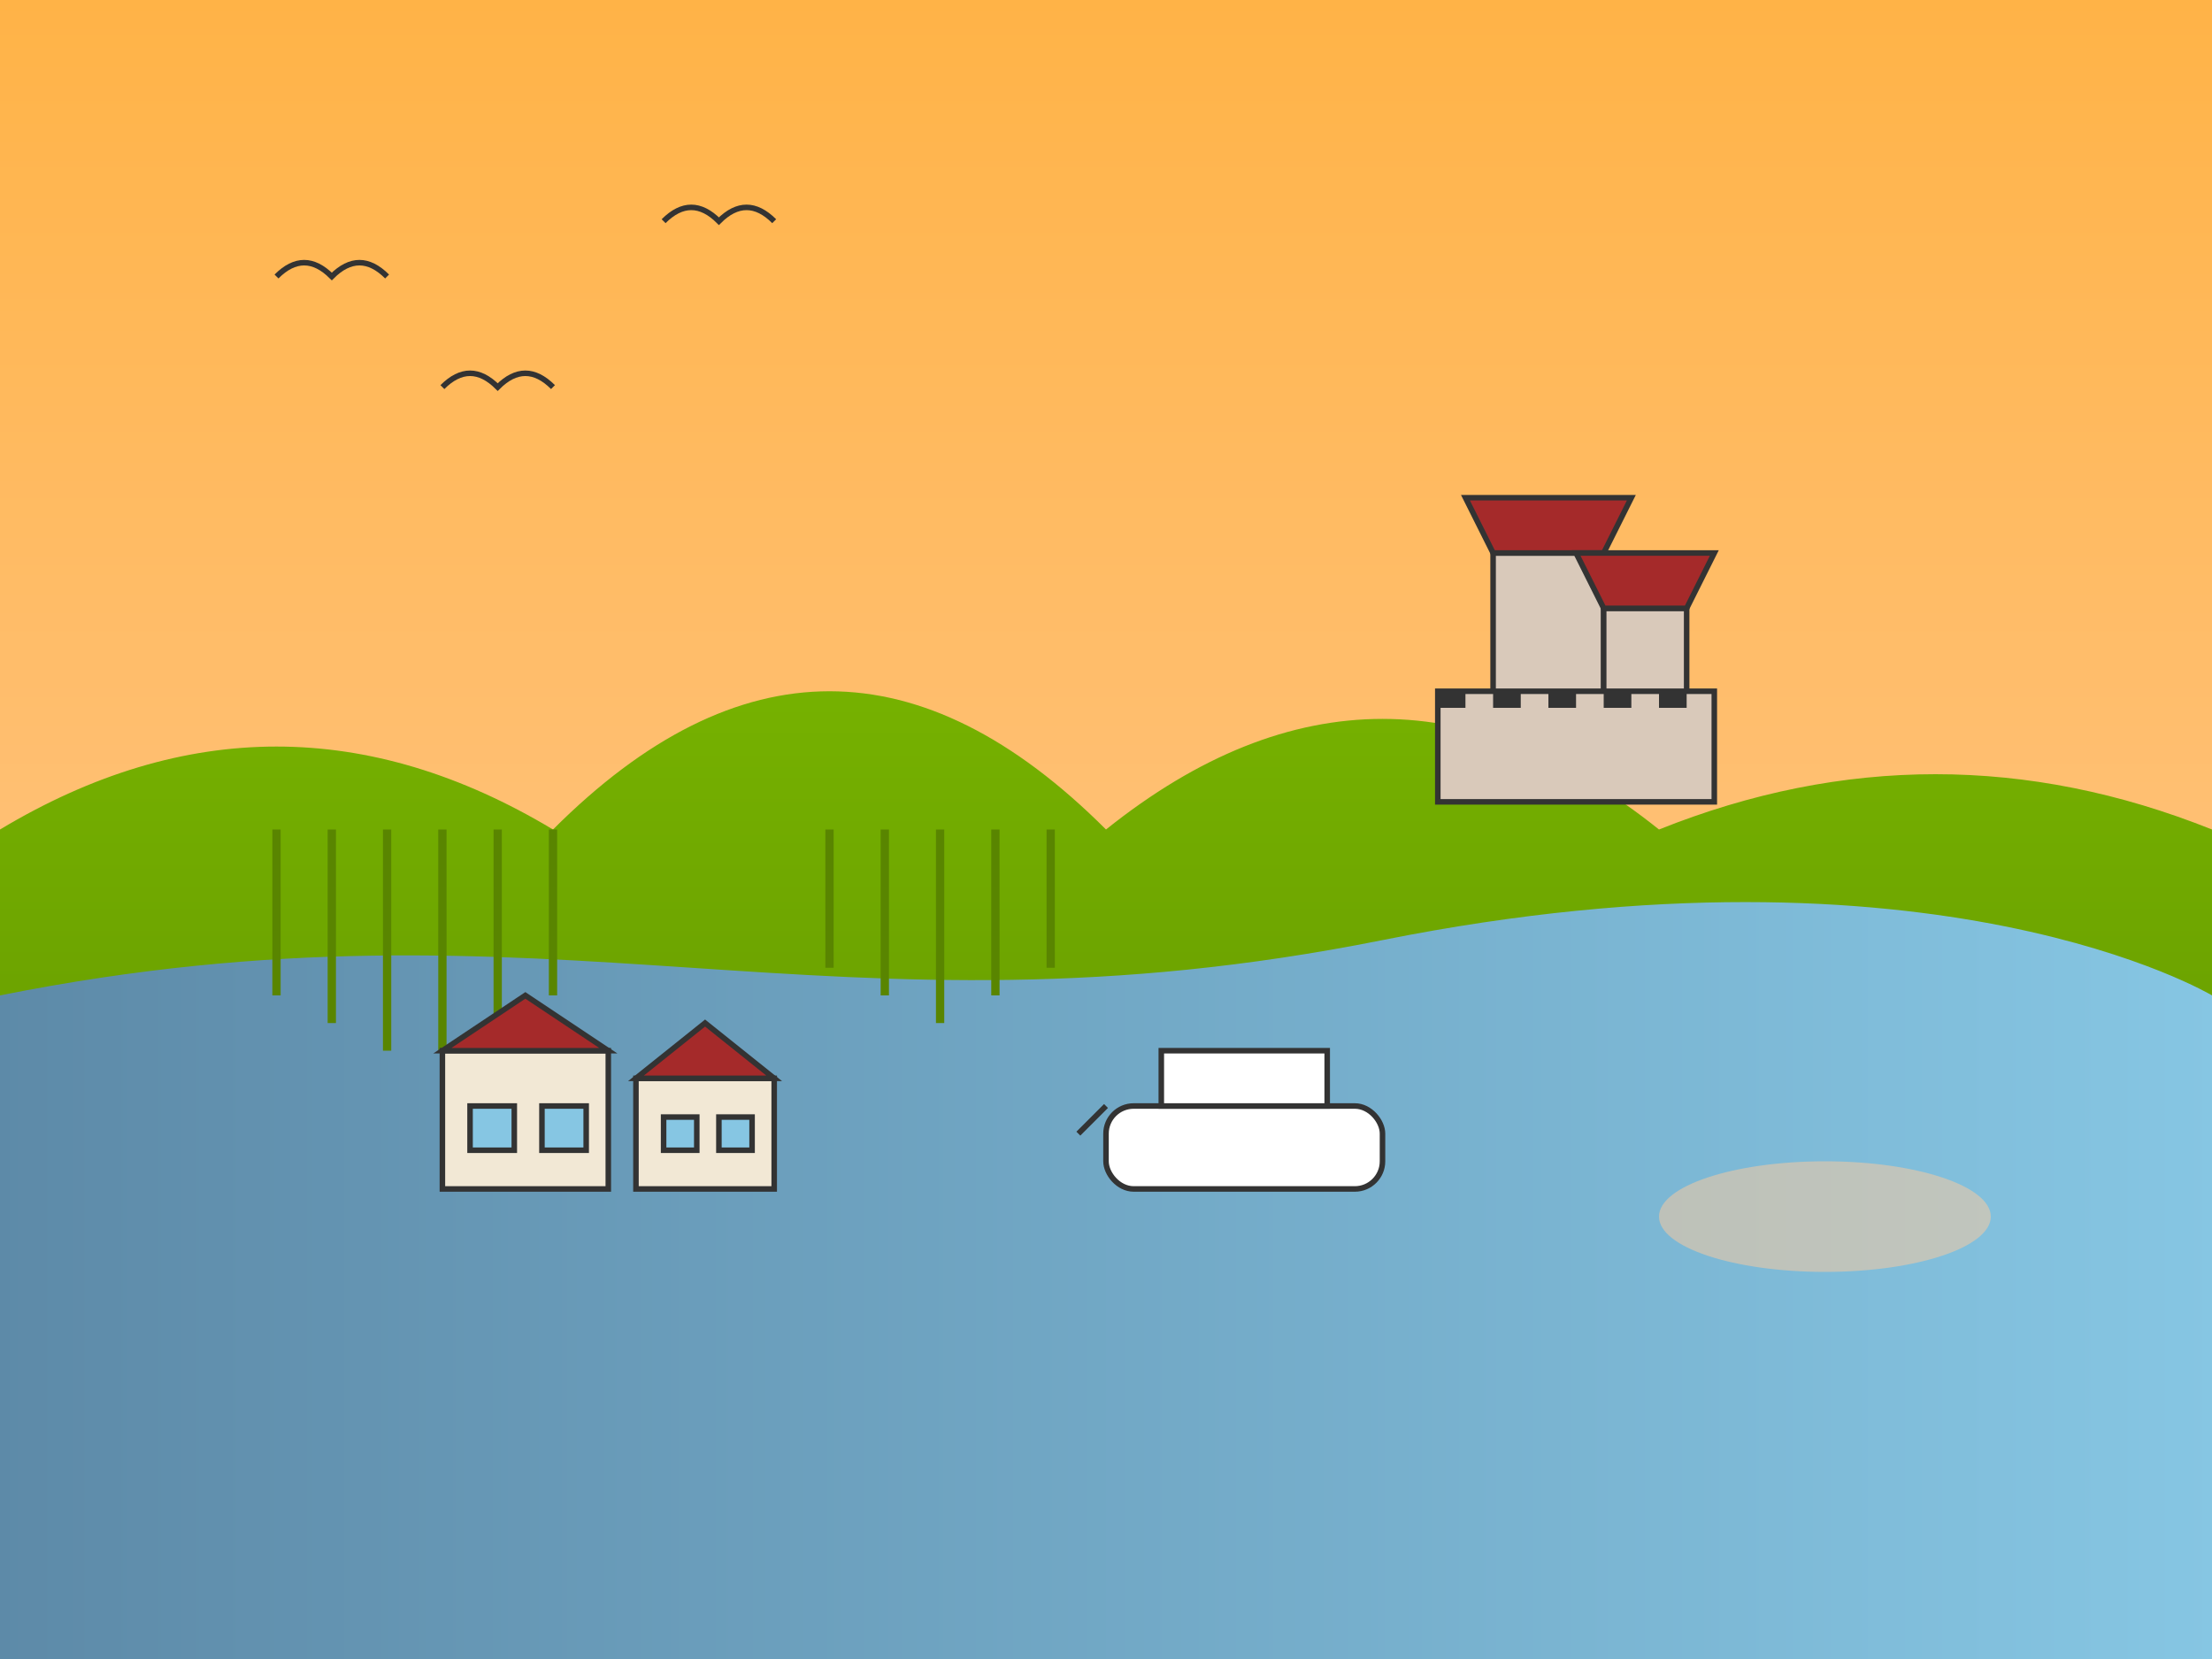 <?xml version="1.0" encoding="UTF-8"?>
<svg width="400" height="300" viewBox="0 0 400 300" xmlns="http://www.w3.org/2000/svg">
  <rect x="0" y="0" width="400" height="300" fill="#808080" stroke="none"/>
  <!-- Rhine Romantic Landscape -->
  <defs>
    <linearGradient id="skyGradient" x1="0%" y1="0%" x2="0%" y2="100%">
      <stop offset="0%" stop-color="#ffb347" />
      <stop offset="100%" stop-color="#ffcc9f" />
    </linearGradient>
    <linearGradient id="waterGradient" x1="0%" y1="0%" x2="100%" y2="0%">
      <stop offset="0%" stop-color="#5d8aa8" />
      <stop offset="100%" stop-color="#86c6e3" />
    </linearGradient>
    <linearGradient id="hillGradient" x1="0%" y1="0%" x2="0%" y2="100%">
      <stop offset="0%" stop-color="#7ab800" />
      <stop offset="100%" stop-color="#598500" />
    </linearGradient>
  </defs>
  
  <!-- Sunset sky background -->
  <rect width="400" height="300" fill="url(#skyGradient)" />
  
  <!-- Hills with vineyards -->
  <path d="M0 150 Q50 120, 100 150 Q150 100, 200 150 Q250 110, 300 150 Q350 130, 400 150 L400 300 L0 300 Z" fill="url(#hillGradient)" />
  
  <!-- Rhine river -->
  <path d="M0 180 C100 160, 150 190, 250 170 C350 150, 400 180, 400 180 L400 300 L0 300 Z" fill="url(#waterGradient)" />
  
  <!-- Castle on hillside -->
  <g transform="translate(270, 100)">
    <!-- Main tower -->
    <rect x="0" y="0" width="20" height="40" fill="#d9c9ba" stroke="#333" stroke-width="1" />
    <polygon points="0,0 20,0 25,-10 -5,-10" fill="#a52a2a" stroke="#333" stroke-width="1" />
    
    <!-- Secondary tower -->
    <rect x="20" y="10" width="15" height="30" fill="#d9c9ba" stroke="#333" stroke-width="1" />
    <polygon points="20,10 35,10 40,0 15,0" fill="#a52a2a" stroke="#333" stroke-width="1" />
    
    <!-- Castle wall -->
    <rect x="-10" y="25" width="50" height="20" fill="#d9c9ba" stroke="#333" stroke-width="1" />
    
    <!-- Crenellations -->
    <rect x="-10" y="25" width="5" height="3" fill="#333" />
    <rect x="0" y="25" width="5" height="3" fill="#333" />
    <rect x="10" y="25" width="5" height="3" fill="#333" />
    <rect x="20" y="25" width="5" height="3" fill="#333" />
    <rect x="30" y="25" width="5" height="3" fill="#333" />
  </g>
  
  <!-- Vineyard rows -->
  <g stroke="#598500" stroke-width="1.5">
    <line x1="50" y1="150" x2="50" y2="180" />
    <line x1="60" y1="150" x2="60" y2="185" />
    <line x1="70" y1="150" x2="70" y2="190" />
    <line x1="80" y1="150" x2="80" y2="190" />
    <line x1="90" y1="150" x2="90" y2="185" />
    <line x1="100" y1="150" x2="100" y2="180" />
    
    <line x1="150" y1="150" x2="150" y2="175" />
    <line x1="160" y1="150" x2="160" y2="180" />
    <line x1="170" y1="150" x2="170" y2="185" />
    <line x1="180" y1="150" x2="180" y2="180" />
    <line x1="190" y1="150" x2="190" y2="175" />
  </g>
  
  <!-- Traditional wine village -->
  <g transform="translate(80, 190)">
    <!-- House 1 -->
    <rect x="0" y="0" width="30" height="25" fill="#f2e8d5" stroke="#333" stroke-width="1" />
    <polygon points="0,0 30,0 15,-10" fill="#a52a2a" stroke="#333" stroke-width="1" />
    <rect x="5" y="10" width="8" height="8" fill="#86c6e3" stroke="#333" stroke-width="1" />
    <rect x="18" y="10" width="8" height="8" fill="#86c6e3" stroke="#333" stroke-width="1" />
    
    <!-- House 2 -->
    <rect x="35" y="5" width="25" height="20" fill="#f2e8d5" stroke="#333" stroke-width="1" />
    <polygon points="35,5 60,5 47.5,-5" fill="#a52a2a" stroke="#333" stroke-width="1" />
    <rect x="40" y="12" width="6" height="6" fill="#86c6e3" stroke="#333" stroke-width="1" />
    <rect x="50" y="12" width="6" height="6" fill="#86c6e3" stroke="#333" stroke-width="1" />
  </g>
  
  <!-- Tourist boat on Rhine -->
  <g transform="translate(200, 200)">
    <rect x="0" y="0" width="50" height="15" fill="#ffffff" stroke="#333" stroke-width="1" rx="5" />
    <rect x="10" y="-10" width="30" height="10" fill="#ffffff" stroke="#333" stroke-width="1" />
    <line x1="0" y1="0" x2="-5" y2="5" stroke="#333" stroke-width="1" />
  </g>
  
  <!-- Sun reflection on water -->
  <ellipse cx="330" cy="220" rx="30" ry="10" fill="#ffcc9f" opacity="0.5" />
  
  <!-- Birds in sky -->
  <g fill="none" stroke="#333" stroke-width="1">
    <path d="M50 50 Q55 45, 60 50 Q65 45, 70 50" />
    <path d="M80 70 Q85 65, 90 70 Q95 65, 100 70" />
    <path d="M120 40 Q125 35, 130 40 Q135 35, 140 40" />
  </g>
</svg>